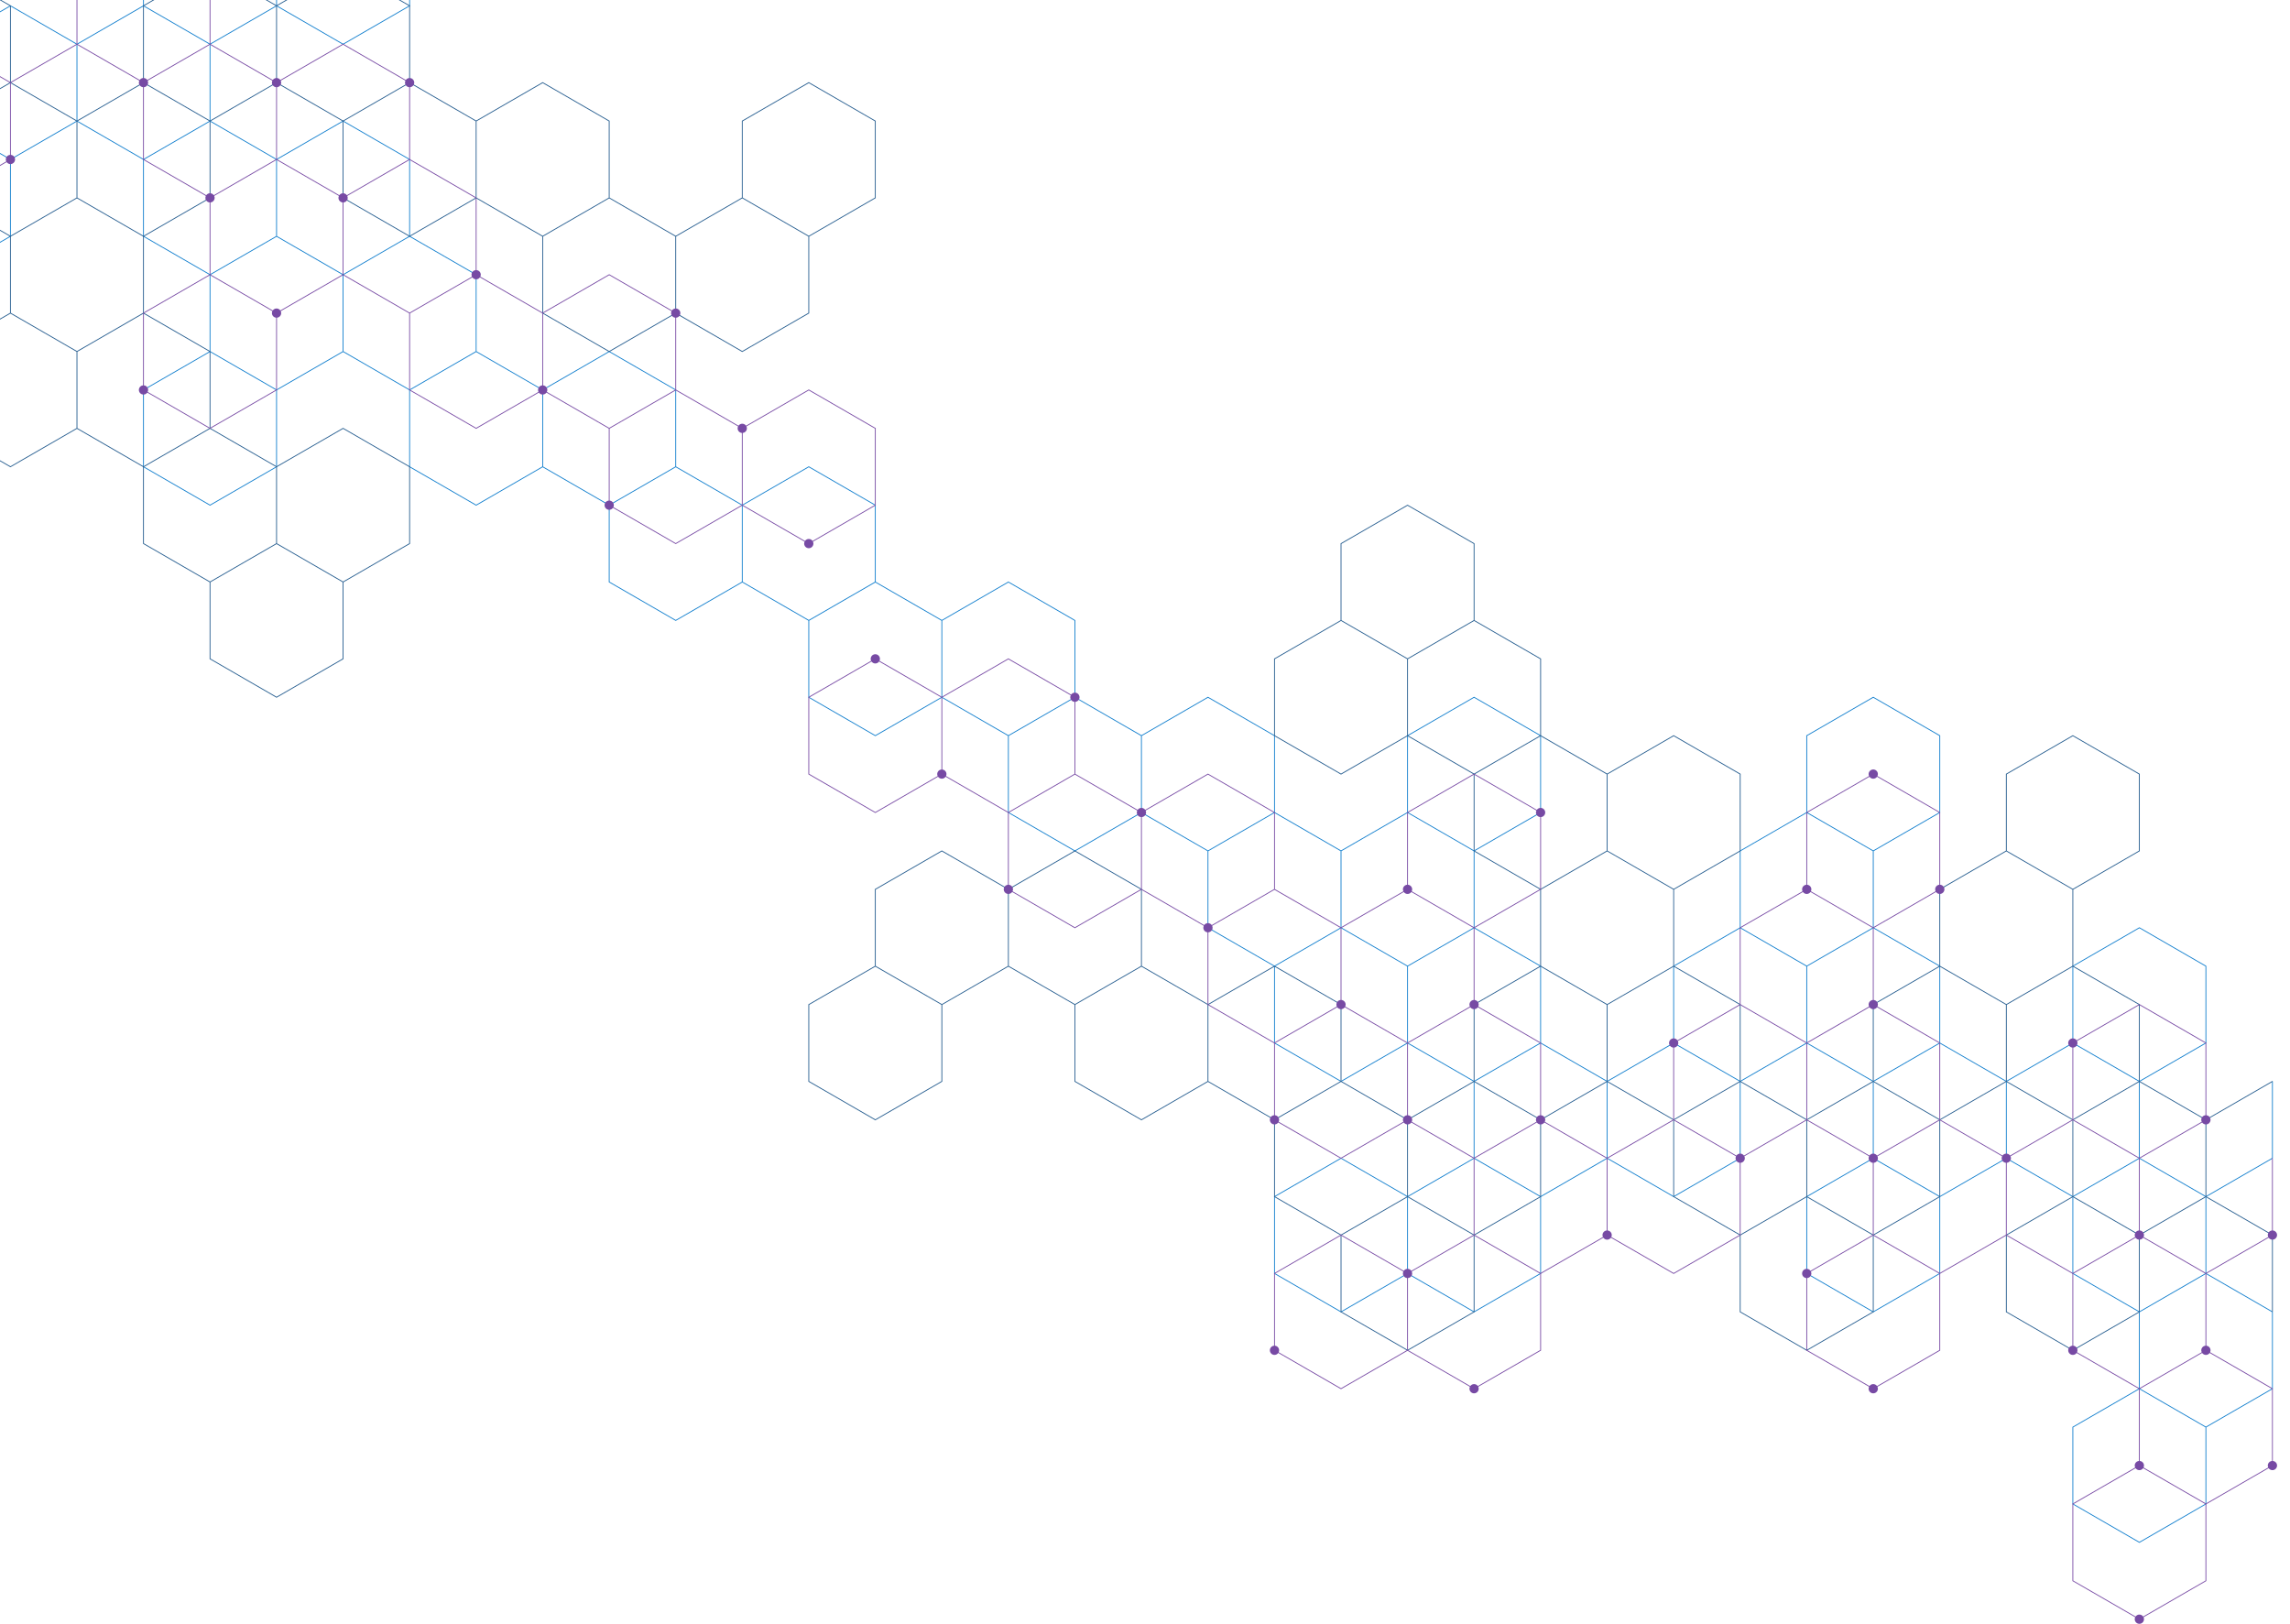 <svg xmlns="http://www.w3.org/2000/svg" fill="none" viewBox="535.385 380.482 2067.692 1466.518" style="max-height: 500px" width="2067.692" height="1466.518">
    <path fill="#0E7DCD" d="M2586.85 1634.21L2527.15 1668.69L2467.44 1634.21V1565.26L2497.29 1548.03L2527.15 1530.79L2534.61 1535.1L2586.85 1565.27V1634.21ZM2526.77 1738.27L2467.08 1772.74L2407.37 1738.27V1669.32L2467.08 1634.85L2519.31 1665.01L2526.77 1669.32V1738.27ZM2407.37 1530.15V1461.21L2467.08 1426.73L2526.77 1461.21V1530.15L2496.92 1547.39L2467.08 1564.63L2407.37 1530.15ZM2347.29 1426.09V1357.15L2407 1322.68L2466.7 1357.15V1426.09L2417.27 1454.64L2407 1460.57L2347.29 1426.09ZM2407.37 1253.09L2467.08 1218.62L2526.77 1253.09V1322.04L2467.08 1356.51L2407.37 1322.04V1253.09ZM2346.57 1426.09L2286.86 1460.57L2227.16 1426.09V1357.15L2286.86 1322.68L2346.57 1357.15V1426.09ZM2286.49 1530.16L2226.78 1564.63L2167.09 1530.16V1461.21L2226.78 1426.74L2286.49 1461.21V1530.16ZM2167.09 1322.04V1253.09L2226.8 1218.62L2286.49 1253.09V1322.04L2256.63 1339.27L2226.8 1356.51L2167.09 1322.04ZM2107.01 1217.98V1149.03L2166.71 1114.56L2207.1 1137.87L2226.42 1149.03V1217.98L2174.65 1247.88L2166.73 1252.45L2107.01 1217.98ZM2166.35 1322.04L2106.65 1356.51L2046.94 1322.04V1253.09L2106.65 1218.62L2166.35 1253.09V1322.04ZM2106.28 1426.09L2046.58 1460.57L1986.87 1426.09V1357.15L2046.58 1322.68L2106.28 1357.15V1426.09ZM2167.09 1044.98L2226.78 1010.5L2286.49 1044.98V1113.92L2226.78 1148.4L2215.77 1142.03L2167.09 1113.92V1044.98ZM1986.13 1426.09L1926.43 1460.57L1866.73 1426.09V1357.15L1896.59 1339.91L1926.43 1322.68L1986.13 1357.15V1426.09ZM1926.07 1530.16L1866.36 1564.63L1806.66 1530.16V1461.21L1866.36 1426.74L1926.07 1461.21V1530.16ZM1806.66 1322.04V1253.09L1866.36 1218.62L1926.07 1253.09V1322.04L1896.21 1339.27L1866.36 1356.51L1806.66 1322.04ZM1746.59 1217.98V1149.03L1806.29 1114.56L1866 1149.03V1217.98L1821.74 1243.54L1806.29 1252.45L1746.59 1217.98ZM1805.93 1322.04L1746.22 1356.51L1686.52 1322.04V1253.09L1746.22 1218.62L1805.93 1253.09V1322.04ZM1626.45 1217.98V1149.03L1656.3 1131.8L1686.15 1114.56L1745.85 1149.03V1217.98L1716 1235.22L1686.15 1252.45L1626.45 1217.98ZM1566.38 1113.92V1044.98L1626.08 1010.5L1685.79 1044.98V1113.92L1626.08 1148.4L1566.38 1113.92ZM1806.66 1044.98L1866.36 1010.5L1926.07 1044.98V1113.92L1866.36 1148.4L1806.66 1113.92V1044.98ZM1805.93 1530.16L1746.22 1564.63L1686.52 1530.16V1461.21L1746.22 1426.74L1805.93 1461.21V1530.16ZM1565.64 1113.92L1505.94 1148.4L1446.24 1113.92V1044.98L1486.25 1021.87L1505.94 1010.5L1565.64 1044.98V1113.92ZM1386.16 1009.87V940.922L1445.87 906.449L1505.57 940.922V1009.87L1469.66 1030.61L1445.87 1044.34L1386.16 1009.87ZM1385.43 1009.87L1325.73 1044.34L1266.03 1009.87V940.922L1325.73 906.449L1385.43 940.922V1009.87ZM1205.95 836.852L1265.66 802.379L1325.36 836.852V905.8L1265.66 940.273L1205.95 905.8V836.852ZM1205.22 905.8L1145.52 940.273L1085.82 905.8V836.852L1121.73 816.114L1145.52 802.379L1205.22 836.852V905.8ZM1025.74 801.743V732.796L1085.45 698.326L1145.15 732.796V801.743L1105.13 824.851L1085.45 836.217L1025.74 801.743ZM1025.01 801.743L965.302 836.217L905.601 801.743V732.796L965.302 698.326L1025.01 732.796V801.743ZM845.531 697.687V628.745L875.382 611.501L905.232 594.266L964.935 628.745V697.687L935.086 714.923L905.232 732.162L845.531 697.687ZM785.458 593.629V524.681L845.165 490.21L904.865 524.681V593.629L845.165 628.102L785.458 593.629ZM844.793 697.687L785.091 732.162L725.391 697.687V628.745L769.641 603.185L785.091 594.266L844.793 628.745V697.687ZM784.725 801.743L725.021 836.217L665.317 801.743V732.796L725.021 698.326L784.725 732.796V801.743ZM665.317 593.629V524.681L695.168 507.448L725.021 490.21L784.725 524.681V593.629L725.021 628.102L665.317 593.629ZM605.247 489.569V420.626L664.951 386.15L724.655 420.626V489.569L694.8 506.807L664.951 524.042L605.247 489.569ZM665.317 316.564L725.021 282.092L784.725 316.564V385.511L725.021 419.982L665.317 385.511V316.564ZM604.514 489.569L544.81 524.042L485.106 489.569V420.626L544.81 386.15L604.514 420.626V489.569ZM544.439 593.629L484.738 628.102L425.031 593.629V524.681L484.738 490.21L544.439 524.681V593.629ZM484.372 697.687L424.668 732.162L384.295 708.849L364.97 697.687V628.745L416.739 598.841L424.665 594.266L484.372 628.745V697.687ZM424.302 801.746L364.601 836.217L304.899 801.746V732.799L364.601 698.326L375.622 704.688L424.302 732.799V801.746ZM304.899 593.629V524.681L334.749 507.448L364.594 490.21L424.3 524.681V593.629L364.594 628.102L304.899 593.629ZM244.824 489.569V420.626L304.528 386.15L364.228 420.626V489.569L304.528 524.042L244.824 489.569ZM304.899 316.564L364.601 282.092L424.3 316.564V385.511L364.601 419.982L304.899 385.511V316.564ZM244.091 489.569L184.387 524.042L124.684 489.569V420.626L174.121 392.077L184.387 386.15L244.091 420.626V489.569ZM184.017 593.629L124.31 628.102L64.613 593.629V524.681L124.31 490.21L184.017 524.681V593.629ZM64.61 385.511V316.567L94.463 299.329L124.31 282.092L184.017 316.567V385.511L124.31 419.989L64.61 385.511ZM56.781 311.619L4.54 281.454V212.51L64.244 178.033L123.943 212.51V281.457L94.095 298.689L64.244 315.928L56.781 311.619ZM64.61 108.454L124.312 73.979L184.017 108.454V177.398L124.312 211.87L72.071 181.707L64.61 177.398V108.454ZM785.458 316.564L845.165 282.092L904.865 316.564V385.511L845.165 419.982L785.458 385.511V316.564ZM2587.21 1564.63L2527.51 1530.15V1461.21L2587.21 1426.73L2587.58 1426.09V1357.15L2586.84 1356.72V1426.09L2527.15 1460.57L2467.44 1426.09V1357.15L2527.51 1322.47V1252.67L2527.33 1252.56L2467.08 1217.77L2406.64 1252.67V1322.04L2346.93 1356.51L2287.22 1322.04V1252.67L2287.04 1252.56L2227.16 1217.98V1149.03L2287.22 1114.35V1044.55L2287.04 1044.44L2226.78 1009.65L2166.35 1044.55V1113.93L2106.28 1148.61V1217.98L2046.2 1252.67V1322.04L1986.51 1356.51L1926.81 1322.04V1252.67L1926.63 1252.56L1866.73 1217.98V1149.03L1926.81 1114.35V1044.55L1926.63 1044.45L1866.36 1009.65L1805.93 1044.55V1113.92L1746.22 1148.4L1686.52 1113.92V1044.55L1686.34 1044.45L1626.08 1009.65L1566.01 1044.34L1506.31 1009.87V940.495L1506.12 940.39L1445.87 905.597L1385.8 940.283L1326.09 905.808V836.429L1325.91 836.322L1265.66 801.528L1205.59 836.217L1145.88 801.743V732.372L1145.7 732.267L1085.45 697.476L1025.37 732.162L965.67 697.687V628.312L965.486 628.211L905.601 593.629V524.258L905.416 524.152L845.165 489.359L785.091 524.042L725.387 489.572V420.618L785.091 386.15L845.165 420.833L905.601 385.936V316.139L845.165 281.241L785.091 315.925L725.021 281.241L664.579 316.139V385.511L604.879 419.989L544.81 385.302L484.372 420.201V489.572L424.665 524.042L364.962 489.572V420.623L425.031 385.936V316.139L364.601 281.241L304.161 316.139V385.511L244.459 419.989L184.753 385.511V316.142L124.681 281.457V212.51L184.753 177.823V108.026L124.312 73.129L63.876 108.026V177.398L3.804 212.083V281.457L4.173 282.095L63.876 316.567V385.511L4.175 419.989L3.805 420.626V489.569L4.543 489.998V420.626L64.244 386.15L123.947 420.628V489.569L63.876 524.258V594.056L64.063 594.158L124.31 628.955L184.753 594.056V524.681L244.459 490.21L304.161 524.681V594.056L304.344 594.158L364.232 628.745V697.687L304.161 732.372V802.17L304.344 802.277L364.601 837.066L425.038 802.17V732.793L485.106 698.114V628.741L545.177 594.056V524.681L604.879 490.21L664.579 524.681V594.056L664.763 594.158L724.655 628.745V697.687L664.579 732.372V802.167L664.763 802.274L725.021 837.066L785.458 802.167V732.796L845.165 698.326L904.865 732.796V802.167L905.048 802.274L965.302 837.066L1025.37 802.379L1085.08 836.856V906.227L1085.27 906.332L1145.52 941.124L1205.59 906.437L1265.29 940.911V1010.29L1265.47 1010.4L1325.73 1045.19L1385.8 1010.5L1445.5 1044.98V1114.35L1445.69 1114.45L1505.94 1149.25L1566.01 1114.56L1625.72 1149.03V1218.41L1625.9 1218.51L1685.79 1253.09V1322.47L1685.97 1322.57L1746.22 1357.36L1806.29 1322.68L1866 1357.15V1426.1L1806.29 1460.57L1746.22 1425.89L1685.79 1460.78V1530.58L1746.22 1565.48L1806.29 1530.8L1866.36 1565.48L1926.81 1530.58V1461.21L1986.51 1426.73L2046.58 1461.42L2107.01 1426.52V1357.15L2166.73 1322.68L2226.42 1357.15V1426.1L2166.35 1460.78V1530.58L2226.78 1565.48L2287.22 1530.58V1461.21L2346.93 1426.73L2406.64 1461.21V1530.58L2466.7 1565.26V1634.21L2406.64 1668.9V1738.69L2467.08 1773.59L2527.51 1738.69V1669.32L2587.58 1634.64V1565.26L2587.21 1564.63Z"/>
    <path fill="#235B8E" d="M1266.03 1287.79L1325.73 1253.32L1355.58 1270.55L1385.43 1287.78V1356.73L1325.73 1391.21L1266.03 1356.73V1287.79ZM1385.8 1287.15L1355.95 1269.91L1326.1 1252.68V1183.73L1385.8 1149.26L1445.51 1183.73V1252.68L1385.8 1287.15ZM1446.24 1183.73L1505.94 1149.26L1565.65 1183.73V1252.68L1535.79 1269.91L1505.94 1287.15L1446.24 1252.68V1183.73ZM1506.31 1287.78L1536.16 1270.55L1566.01 1253.32L1625.71 1287.78V1356.73L1566.01 1391.21L1506.31 1356.73V1287.78ZM1626.45 1287.78L1686.15 1253.32L1745.85 1287.78V1356.73L1724.68 1368.96L1686.15 1391.21L1626.45 1356.73V1287.78ZM1686.53 1391.84L1695.84 1386.47L1746.22 1357.37L1805.93 1391.84V1460.79L1800.58 1463.88L1746.22 1495.26L1686.53 1460.79V1391.84ZM1746.6 1495.9L1806.3 1461.43L1836.15 1478.66L1866 1495.9V1564.85L1806.3 1599.32L1746.6 1564.85V1495.9ZM1866.37 1495.26L1836.52 1478.03L1806.66 1460.79V1391.84L1866.37 1357.37L1896.21 1374.61L1926.07 1391.84V1460.79L1866.37 1495.26ZM1926.43 1391.21L1866.74 1356.73V1287.78L1926.43 1253.32L1978.49 1283.37L1986.13 1287.78V1356.73L1926.43 1391.21ZM1986.51 1287.15L1926.81 1252.68V1183.73L1986.51 1149.26L1991.85 1152.34L2046.22 1183.73V1252.68L1986.51 1287.15ZM1986.87 1287.78L2046.58 1253.32L2106.28 1287.78V1356.73L2076.43 1373.97L2046.58 1391.21L1986.87 1356.73V1287.78ZM2046.94 1391.84L2076.79 1374.61L2106.65 1357.37L2166.35 1391.84V1460.79L2136.5 1478.03L2106.65 1495.26L2046.94 1460.79V1391.84ZM2107.02 1495.9L2136.88 1478.66L2166.73 1461.43L2226.42 1495.9V1564.85L2166.73 1599.32L2107.02 1564.85V1495.9ZM2226.8 1495.26L2179.03 1467.68L2167.09 1460.79V1391.84L2226.8 1357.37L2256.65 1374.61L2286.48 1391.84V1460.79L2226.8 1495.26ZM2286.86 1391.21L2257.01 1373.97L2227.16 1356.73V1287.78L2286.86 1253.32L2346.57 1287.78V1356.73L2286.86 1391.21ZM2346.93 1287.15L2334.64 1280.05L2287.22 1252.67V1183.73L2346.93 1149.26L2376.78 1166.49L2406.64 1183.73V1252.68L2346.93 1287.15ZM2347.31 1287.78L2377.16 1270.55L2407 1253.32L2466.7 1287.78V1356.73L2454.76 1363.63L2407 1391.21L2347.31 1356.73V1287.78ZM2407 1461.43L2454.76 1489.01L2466.7 1495.9V1564.85L2407 1599.32L2347.31 1564.85V1495.9L2407 1461.43ZM2467.08 1495.26L2407.37 1460.79V1391.84L2467.08 1357.37L2526.77 1391.84V1460.79L2467.08 1495.26ZM2407 1183.09L2377.16 1165.86L2347.31 1148.62V1079.67L2407 1045.2L2466.7 1079.67V1148.62L2407 1183.09ZM2046.58 1183.09L1986.87 1148.62V1079.67L2046.58 1045.2L2106.28 1079.67V1148.62L2046.58 1183.09ZM1986.13 1148.62L1978.67 1152.93L1926.43 1183.09L1866.74 1148.62V1079.67L1926.43 1045.2L1986.13 1079.67V1148.62ZM1926.07 1044.56L1914.35 1051.32L1866.37 1079.03L1806.66 1044.56V975.619L1836.52 958.38L1866.37 941.141L1926.07 975.617V1044.56ZM1866 940.503L1836.15 957.74L1806.29 974.973L1746.59 940.503V871.559L1806.29 837.084L1866 871.559V940.503ZM1746.22 941.141L1798.46 971.309L1805.93 975.619V1044.56L1746.22 1079.03L1686.52 1044.56V975.619L1746.22 941.141ZM1265.29 1287.36V1357.16L1325.73 1392.06L1386.17 1357.16V1287.78L1445.87 1253.32L1505.58 1287.78V1357.16L1566.01 1392.06L1626.08 1357.37L1685.79 1391.84V1461.21L1745.86 1495.9V1565.27L1806.3 1600.17L1866.74 1565.27V1495.9L1926.81 1461.21V1391.84L1986.51 1357.37L2046.22 1391.84V1461.21L2106.28 1495.9V1565.27L2166.73 1600.17L2227.16 1565.27V1495.9L2287.22 1461.21V1391.84L2346.93 1357.37L2406.64 1391.84V1460.79L2346.57 1495.48V1565.27L2407 1600.17L2467.44 1565.27V1495.9L2527.15 1461.43L2586.85 1495.9V1565.27L2587.58 1564.85V1495.9L2587.21 1495.26L2527.51 1460.79V1391.84L2587.21 1357.37L2587.58 1356.73H2586.85L2527.15 1391.21L2467.44 1356.73V1287.36L2407.37 1252.68V1183.73L2467.44 1149.04V1079.24L2407 1044.35L2346.57 1079.24V1148.62L2286.48 1183.3V1252.68L2226.42 1287.36V1356.73L2166.73 1391.21L2107.02 1356.73V1287.36L2046.94 1252.68V1183.73L2107.02 1149.04V1079.24L2046.58 1044.35L1986.51 1079.03L1926.81 1044.56V975.188L1866.73 940.503V871.13L1806.29 836.233L1745.86 871.13V940.503L1685.79 975.188V1044.99L1746.22 1079.89L1806.29 1045.2L1866 1079.68V1149.04L1926.07 1183.73V1252.67L1866 1287.36V1356.73L1806.3 1391.21L1746.59 1356.73V1287.36L1686.15 1252.46L1626.08 1287.15L1566.38 1252.68V1183.3L1505.94 1148.4L1445.87 1183.09L1385.8 1148.4L1325.36 1183.3V1252.68L1265.29 1287.36Z"/>
    <path fill="#235B8E" d="M1325.36 558.936L1265.66 593.403L1235.81 576.17L1205.95 558.936V489.989L1265.66 455.514L1325.36 489.988V558.936ZM1205.59 559.574L1235.44 576.812L1265.29 594.043V662.988L1205.59 697.463L1145.88 662.988V594.043L1205.59 559.574ZM1145.14 662.988L1085.44 697.463L1025.74 662.988V594.043L1055.59 576.812L1085.44 559.574L1145.14 594.043V662.988ZM1085.08 558.936L1055.23 576.17L1025.37 593.403L965.672 558.936V489.989L1025.37 455.514L1085.08 489.989V558.936ZM964.934 558.936L905.23 593.403L845.529 558.936V489.989L866.704 477.756L905.23 455.514L964.934 489.989V558.936ZM904.86 454.877L895.546 460.255L845.161 489.348L785.458 454.877V385.93L790.802 382.844L845.161 351.46L904.86 385.93V454.877ZM844.788 350.819L785.089 385.29L755.238 368.057L725.386 350.819V281.872L785.089 247.399L844.788 281.872V350.819ZM725.019 351.46L754.869 368.696L784.721 385.93V454.877L725.019 489.348L695.17 472.112L665.317 454.877V385.93L725.019 351.46ZM664.949 455.514L724.65 489.989V558.936L664.949 593.403L612.883 563.347L605.247 558.936V489.989L664.949 455.514ZM604.877 559.574L664.578 594.043V662.991L604.877 697.463L599.533 694.377L545.175 662.988V594.043L604.877 559.574ZM604.511 558.936L544.807 593.403L485.103 558.936V489.989L514.956 472.749L544.807 455.514L604.511 489.989V558.936ZM544.437 454.877L514.588 472.112L484.737 489.348L425.033 454.877V385.93L454.886 368.696L484.737 351.46L544.437 385.93V454.877ZM484.369 350.819L454.518 368.057L424.665 385.29L364.965 350.819V281.872L424.665 247.399L484.369 281.872V350.819ZM364.594 351.46L412.357 379.036L424.297 385.93V454.877L364.594 489.348L334.742 472.112L304.894 454.877V385.93L364.594 351.46ZM304.523 455.514L334.377 472.749L364.228 489.989V558.936L304.525 593.403L244.823 558.936V489.989L304.523 455.514ZM244.454 559.574L256.745 566.672L304.157 594.046V662.991L244.454 697.463L214.603 680.226L184.752 662.991V594.043L244.454 559.574ZM244.085 558.936L214.233 576.17L184.384 593.403L124.681 558.936V489.989L136.62 483.093L184.384 455.514L244.085 489.989V558.936ZM184.384 385.29L136.62 357.713L124.681 350.819V281.872L184.384 247.399L244.085 281.872V350.819L184.384 385.29ZM124.312 351.46L184.014 385.93V454.877L124.312 489.348L64.61 454.877V385.93L124.312 351.46ZM184.384 663.63L214.233 680.864L244.085 698.102V767.048L184.384 801.523L124.681 767.048V698.102L184.384 663.63ZM544.807 663.63L604.511 698.102V767.048L544.81 801.523L485.103 767.048V698.102L544.807 663.63ZM605.247 698.102L612.708 693.792L664.949 663.63L724.65 698.102V767.048L664.949 801.523L605.247 767.048V698.102ZM665.317 802.164L677.027 795.402L725.019 767.687L784.725 802.16V871.104L754.872 888.341L725.019 905.578L665.317 871.104V802.164ZM725.387 906.217L755.238 888.98L785.091 871.745L844.792 906.217V975.162L785.091 1009.64L725.387 975.162V906.217ZM845.163 905.578L792.922 875.412L785.459 871.104V802.16L845.163 767.687L904.864 802.16V871.104L845.163 905.578ZM1326.09 559.362V489.559L1265.66 454.66L1205.22 489.559V558.936L1145.51 593.403L1085.81 558.936V489.559L1025.37 454.66L965.302 489.348L905.596 454.873V385.505L845.525 350.816V281.446L785.089 246.549L724.65 281.446V350.819L664.581 385.505V454.877L604.877 489.348L545.175 454.877V385.505L485.103 350.819V281.446L424.665 246.549L364.228 281.446V350.816L304.156 385.505V454.877L244.454 489.348L184.748 454.873V385.93L244.821 351.243V281.446L184.384 246.549L123.945 281.446V350.819L64.242 385.29L4.538 350.819V281.446L3.804 281.872V350.819L4.168 351.46L63.876 385.93V454.877L4.168 489.348L3.804 489.989H4.538L64.242 455.514L123.945 489.989V559.362L184.014 594.043V662.991L123.945 697.677V767.475L184.384 802.376L244.823 767.475V698.102L304.894 663.417V594.043L364.965 559.362V489.989L424.665 455.514L484.369 489.989V559.362L544.437 594.043V662.991L484.369 697.677V767.475L544.81 802.376L604.877 767.69L664.581 802.164V871.531L724.653 906.217V975.591L785.091 1010.49L845.528 975.591V906.217L905.6 871.531V801.733L845.163 766.834L785.091 801.523L725.386 767.044V697.677L665.315 662.988V594.046L725.386 559.362V489.989L785.089 455.514L844.792 489.989V559.362L905.23 594.256L965.302 559.574L1025.01 594.043V663.417L1085.44 698.316L1145.51 663.627L1205.59 698.316L1266.02 663.417V594.043L1326.09 559.362Z"/>
    <path fill="#774AA4" d="M1266.03 1010.3L1322.31 977.795C1323.07 978.867 1324.31 979.574 1325.73 979.574C1327.14 979.574 1328.38 978.867 1329.13 977.795L1385.43 1010.3V1075.32C1383.3 1075.51 1381.62 1077.28 1381.62 1079.46C1381.62 1080.09 1381.77 1080.67 1382.02 1081.21L1325.73 1113.72L1266.03 1079.24V1010.3ZM1386.16 1010.3L1445.87 975.824L1502.16 1008.33C1501.91 1008.87 1501.76 1009.45 1501.76 1010.09C1501.76 1012.26 1503.44 1014.03 1505.57 1014.22V1079.24L1495.63 1084.98L1445.87 1113.72L1389.57 1081.21C1389.82 1080.67 1389.97 1080.09 1389.97 1079.46C1389.97 1077.28 1388.29 1075.51 1386.16 1075.32V1010.3ZM1446.24 1114.35L1467.53 1102.06L1505.94 1079.88L1562.23 1112.39C1561.99 1112.92 1561.84 1113.51 1561.84 1114.14C1561.84 1116.32 1563.51 1118.09 1565.64 1118.28V1183.3L1505.94 1217.77L1449.64 1185.27C1449.89 1184.73 1450.04 1184.14 1450.04 1183.52C1450.04 1181.33 1448.37 1179.56 1446.24 1179.38V1114.35ZM1566.38 1118.28C1568.51 1118.09 1570.18 1116.32 1570.18 1114.14C1570.18 1113.51 1570.03 1112.92 1569.79 1112.39L1626.08 1079.88L1685.79 1114.35V1183.3L1655.93 1200.54L1629.49 1215.8C1628.74 1214.73 1627.49 1214.02 1626.08 1214.02C1624.67 1214.02 1623.43 1214.73 1622.67 1215.8L1566.38 1183.3V1118.28ZM1626.45 1222.33C1628.58 1222.15 1630.25 1220.38 1630.25 1218.2C1630.25 1217.57 1630.11 1216.97 1629.86 1216.44L1656.3 1201.17L1686.15 1183.94L1745.85 1218.41V1283.43C1743.72 1283.62 1742.05 1285.39 1742.05 1287.57C1742.05 1288.2 1742.2 1288.79 1742.45 1289.32L1716 1304.59L1686.15 1321.83L1626.45 1287.35V1222.33ZM1686.52 1322.47L1716.37 1305.23L1742.81 1289.97C1743.57 1291.04 1744.81 1291.75 1746.22 1291.75C1747.63 1291.75 1748.88 1291.04 1749.63 1289.97L1776.07 1305.23L1805.92 1322.47V1387.49C1803.8 1387.68 1802.12 1389.45 1802.12 1391.63C1802.12 1392.26 1802.27 1392.85 1802.52 1393.38L1746.22 1425.89L1689.93 1393.38C1690.18 1392.85 1690.33 1392.26 1690.33 1391.63C1690.33 1389.45 1688.65 1387.68 1686.52 1387.49V1322.47ZM1806.29 1321.83L1776.44 1304.59L1750 1289.32C1750.25 1288.79 1750.39 1288.2 1750.39 1287.57C1750.39 1285.39 1748.72 1283.62 1746.59 1283.43V1218.41L1802.88 1185.91C1803.64 1186.98 1804.88 1187.69 1806.29 1187.69C1807.71 1187.69 1808.95 1186.98 1809.7 1185.91L1836.14 1201.17L1865.99 1218.41V1283.43C1863.86 1283.62 1862.19 1285.39 1862.19 1287.57C1862.19 1288.2 1862.34 1288.79 1862.59 1289.33L1806.29 1321.83ZM1806.66 1322.47L1818.27 1315.77L1862.95 1289.97C1863.71 1291.04 1864.95 1291.75 1866.36 1291.75C1867.78 1291.75 1869.02 1291.04 1869.78 1289.97L1926.07 1322.47V1387.49C1923.93 1387.68 1922.25 1389.45 1922.25 1391.63C1922.25 1392.26 1922.4 1392.85 1922.67 1393.38L1896.21 1408.65L1866.36 1425.89L1810.07 1393.38C1810.32 1392.85 1810.46 1392.26 1810.46 1391.63C1810.46 1389.45 1808.79 1387.68 1806.66 1387.49V1322.47ZM1866.36 1496.11L1922.75 1528.67L1926.07 1530.58V1599.53L1869.78 1632.04C1869.02 1630.96 1867.78 1630.26 1866.36 1630.26C1864.95 1630.26 1863.71 1630.96 1862.96 1632.04L1806.66 1599.53V1534.51C1808.79 1534.32 1810.46 1532.55 1810.46 1530.37C1810.46 1529.74 1810.32 1529.15 1810.06 1528.62L1866.36 1496.11ZM1926.43 1529.94L1866.73 1495.47V1426.53L1896.59 1409.29L1923.03 1394.02C1923.78 1395.1 1925.01 1395.8 1926.43 1395.8C1927.84 1395.8 1929.09 1395.1 1929.85 1394.02L1986.13 1426.53V1491.55C1984.01 1491.73 1982.32 1493.51 1982.32 1495.69C1982.32 1496.31 1982.49 1496.91 1982.73 1497.44L1926.43 1529.94ZM1866.36 1217.77L1836.51 1200.54L1810.07 1185.27C1810.32 1184.73 1810.46 1184.14 1810.46 1183.52C1810.46 1181.33 1808.79 1179.56 1806.66 1179.38V1114.35L1866.36 1079.88L1922.67 1112.38C1922.42 1112.92 1922.25 1113.51 1922.25 1114.14C1922.25 1116.32 1923.93 1118.09 1926.07 1118.28V1183.3L1866.36 1217.77ZM1805.92 1599.53L1746.22 1634L1689.93 1601.5C1690.18 1600.97 1690.33 1600.38 1690.33 1599.74C1690.33 1597.56 1688.65 1595.79 1686.52 1595.6V1530.58L1746.22 1496.11L1802.52 1528.62C1802.27 1529.15 1802.12 1529.74 1802.12 1530.37C1802.12 1532.55 1803.8 1534.32 1805.92 1534.51V1599.53ZM1986.87 1426.53L2046.58 1392.05L2076.43 1409.29L2102.87 1424.56C2102.62 1425.09 2102.47 1425.68 2102.47 1426.32C2102.47 1428.49 2104.15 1430.26 2106.28 1430.45V1495.47L2046.58 1529.94L1990.27 1497.44C1990.54 1496.91 1990.68 1496.31 1990.68 1495.69C1990.68 1493.51 1989.01 1491.73 1986.87 1491.55V1426.53ZM2106.65 1422.14C2105.23 1422.14 2103.98 1422.85 2103.23 1423.92L2076.79 1408.65L2046.94 1391.42V1326.39C2049.08 1326.21 2050.75 1324.44 2050.75 1322.26C2050.75 1321.63 2050.6 1321.04 2050.36 1320.5L2106.65 1287.99L2136.5 1305.23L2166.35 1322.47V1391.42L2110.06 1423.92C2109.31 1422.85 2108.06 1422.14 2106.65 1422.14ZM2166.71 1321.83L2136.86 1304.59L2107.01 1287.35V1218.41L2163.31 1185.91C2164.07 1186.98 2165.3 1187.69 2166.71 1187.69C2168.13 1187.69 2169.37 1186.98 2170.13 1185.91L2226.42 1218.41V1283.43C2224.28 1283.62 2222.62 1285.39 2222.62 1287.57C2222.62 1288.2 2222.75 1288.79 2223 1289.32L2166.71 1321.83ZM2167.09 1322.47L2172.07 1319.6L2223.38 1289.97C2224.13 1291.04 2225.38 1291.75 2226.8 1291.75C2228.21 1291.75 2229.44 1291.04 2230.2 1289.97L2286.48 1322.47V1391.42L2256.63 1408.65L2230.2 1423.92C2229.44 1422.85 2228.19 1422.14 2226.8 1422.14C2225.38 1422.14 2224.13 1422.85 2223.38 1423.92L2167.09 1391.42V1322.47ZM2226.78 1496.11L2284.41 1529.38L2286.48 1530.58V1599.53L2230.2 1632.04C2229.44 1630.96 2228.19 1630.26 2226.78 1630.26C2225.37 1630.26 2224.13 1630.96 2223.38 1632.04L2167.09 1599.53V1534.51C2169.21 1534.32 2170.89 1532.55 2170.89 1530.37C2170.89 1529.74 2170.74 1529.15 2170.49 1528.62L2226.78 1496.11ZM2286.86 1529.94L2227.16 1495.47V1430.45C2229.28 1430.26 2230.97 1428.5 2230.97 1426.32C2230.97 1425.68 2230.82 1425.09 2230.56 1424.56L2257.01 1409.29L2286.86 1392.05L2343.15 1424.56C2342.9 1425.09 2342.76 1425.68 2342.76 1426.32C2342.76 1428.49 2344.43 1430.26 2346.55 1430.45V1495.47L2286.86 1529.94ZM2226.78 1217.77L2216.53 1211.85L2170.49 1185.27C2170.74 1184.73 2170.89 1184.14 2170.89 1183.52C2170.89 1181.33 2169.21 1179.56 2167.09 1179.38V1114.35L2223.38 1081.85C2224.13 1082.92 2225.37 1083.63 2226.78 1083.63C2228.19 1083.63 2229.44 1082.92 2230.2 1081.85L2286.48 1114.35V1179.37C2284.35 1179.56 2282.69 1181.33 2282.69 1183.51C2282.69 1184.14 2282.82 1184.73 2283.08 1185.27L2226.78 1217.77ZM2347.29 1430.45C2349.43 1430.26 2351.1 1428.49 2351.1 1426.32C2351.1 1425.68 2350.95 1425.09 2350.71 1424.56L2407 1392.05L2466.7 1426.53V1491.55C2464.57 1491.73 2462.89 1493.51 2462.89 1495.69C2462.89 1496.31 2463.04 1496.91 2463.3 1497.44L2407 1529.94L2347.29 1495.47V1430.45ZM2407.37 1530.58L2414.67 1526.37L2463.66 1498.08C2464.42 1499.15 2465.67 1499.86 2467.08 1499.86C2468.49 1499.86 2469.72 1499.15 2470.48 1498.08L2526.77 1530.58V1595.6C2524.65 1595.79 2522.97 1597.57 2522.97 1599.74C2522.97 1600.37 2523.12 1600.96 2523.37 1601.49L2496.92 1616.77L2467.08 1634L2410.77 1601.5C2411.02 1600.96 2411.17 1600.37 2411.17 1599.74C2411.17 1597.57 2409.49 1595.79 2407.37 1595.6V1530.58ZM2467.08 1707.97C2468.48 1707.97 2469.72 1707.27 2470.48 1706.2L2526.77 1738.7V1807.65L2470.48 1840.15C2469.72 1839.07 2468.48 1838.37 2467.06 1838.37C2465.67 1838.37 2464.42 1839.07 2463.66 1840.15L2407.37 1807.65V1738.7L2463.66 1706.2C2464.42 1707.27 2465.67 1707.97 2467.08 1707.97ZM2527.15 1738.06L2470.84 1705.55C2471.1 1705.02 2471.24 1704.43 2471.24 1703.8C2471.24 1701.62 2469.58 1699.85 2467.44 1699.66V1634.64L2497.29 1617.4L2523.73 1602.14C2524.48 1603.21 2525.73 1603.92 2527.15 1603.92C2528.56 1603.92 2529.79 1603.21 2530.55 1602.14L2534.61 1604.48L2586.85 1634.64V1699.66C2584.72 1699.85 2583.04 1701.62 2583.04 1703.8C2583.04 1704.43 2583.19 1705.02 2583.43 1705.55L2527.15 1738.06ZM2467.08 1425.89L2415.03 1395.84L2407.37 1391.42V1326.39C2409.49 1326.21 2411.17 1324.44 2411.17 1322.26C2411.17 1321.63 2411.02 1321.04 2410.77 1320.5L2467.08 1287.99L2526.77 1322.47V1387.49C2524.65 1387.68 2522.97 1389.45 2522.97 1391.63C2522.97 1392.26 2523.12 1392.85 2523.37 1393.38L2467.08 1425.89ZM1265.29 1009.87V1079.67L1325.73 1114.57L1382.39 1081.85C1383.14 1082.92 1384.38 1083.63 1385.8 1083.63C1387.21 1083.63 1388.45 1082.92 1389.21 1081.85L1445.5 1114.35V1179.38C1443.37 1179.57 1441.69 1181.33 1441.69 1183.52C1441.69 1185.82 1443.56 1187.69 1445.87 1187.69C1447.28 1187.69 1448.52 1186.98 1449.28 1185.91L1505.94 1218.62L1566.01 1183.94L1622.31 1216.44C1622.06 1216.97 1621.91 1217.57 1621.91 1218.2C1621.91 1220.38 1623.58 1222.15 1625.71 1222.33V1287.78L1685.79 1322.47V1387.49C1683.65 1387.68 1681.98 1389.45 1681.98 1391.63C1681.98 1393.93 1683.85 1395.8 1686.15 1395.8C1687.56 1395.8 1688.81 1395.1 1689.56 1394.02L1746.22 1426.74L1802.88 1394.02C1803.64 1395.1 1804.88 1395.8 1806.29 1395.8C1807.71 1395.8 1808.95 1395.1 1809.7 1394.02L1865.99 1426.53V1495.48L1809.7 1527.98C1808.95 1526.9 1807.71 1526.19 1806.29 1526.19C1804.88 1526.19 1803.64 1526.9 1802.88 1527.98L1746.22 1495.26L1685.79 1530.16V1595.6C1683.65 1595.79 1681.98 1597.57 1681.98 1599.74C1681.98 1602.05 1683.85 1603.92 1686.15 1603.92C1687.56 1603.92 1688.81 1603.21 1689.56 1602.14L1746.22 1634.86L1806.29 1600.17L1862.59 1632.68C1862.34 1633.21 1862.19 1633.8 1862.19 1634.43C1862.19 1636.74 1864.06 1638.6 1866.36 1638.6C1868.67 1638.6 1870.54 1636.74 1870.54 1634.43C1870.54 1633.8 1870.39 1633.21 1870.14 1632.68L1926.81 1599.96V1530.58L1983.09 1498.08C1983.85 1499.15 1985.1 1499.86 1986.51 1499.86C1987.92 1499.86 1989.16 1499.15 1989.91 1498.08L2046.58 1530.8L2107.01 1495.9V1430.45C2109.14 1430.26 2110.82 1428.49 2110.82 1426.32C2110.82 1425.68 2110.67 1425.09 2110.42 1424.56L2166.71 1392.05L2223.02 1424.56C2222.77 1425.09 2222.62 1425.68 2222.62 1426.32C2222.62 1428.49 2224.28 1430.26 2226.42 1430.45V1495.47L2170.13 1527.98C2169.37 1526.9 2168.13 1526.19 2166.71 1526.19C2164.41 1526.19 2162.54 1528.07 2162.54 1530.37C2162.54 1532.55 2164.21 1534.32 2166.35 1534.51V1599.96L2223 1632.68C2222.75 1633.21 2222.61 1633.8 2222.61 1634.43C2222.61 1636.74 2224.48 1638.6 2226.78 1638.6C2229.1 1638.6 2230.97 1636.74 2230.97 1634.43C2230.97 1633.8 2230.8 1633.21 2230.56 1632.68L2287.22 1599.96V1530.58L2346.93 1496.11L2406.63 1530.58V1595.6C2404.5 1595.79 2402.82 1597.57 2402.82 1599.74C2402.82 1602.05 2404.7 1603.92 2407 1603.92C2408.41 1603.92 2409.66 1603.21 2410.41 1602.14L2466.7 1634.64V1699.66C2464.57 1699.85 2462.89 1701.62 2462.89 1703.8C2462.89 1704.43 2463.04 1705.02 2463.3 1705.55L2406.63 1738.27V1808.07L2406.82 1808.18L2463.3 1840.79C2463.04 1841.32 2462.89 1841.91 2462.89 1842.54C2462.89 1844.85 2464.76 1846.72 2467.06 1846.72C2469.38 1846.72 2471.24 1844.85 2471.24 1842.54C2471.24 1841.91 2471.09 1841.32 2470.84 1840.79L2527.51 1808.07V1738.7L2583.8 1706.2C2584.55 1707.27 2585.8 1707.97 2587.21 1707.97C2589.51 1707.97 2591.39 1706.11 2591.39 1703.8C2591.39 1701.62 2589.71 1699.85 2587.57 1699.66V1634.64L2587.21 1634L2530.93 1601.49C2531.17 1600.96 2531.32 1600.37 2531.32 1599.74C2531.32 1597.57 2529.64 1595.79 2527.51 1595.6V1530.58L2583.8 1498.08C2584.55 1499.15 2585.8 1499.86 2587.21 1499.86C2588.63 1499.86 2589.88 1499.15 2590.61 1498.08L2590.99 1497.44C2591.24 1496.91 2591.39 1496.31 2591.39 1495.69C2591.39 1493.51 2589.71 1491.73 2587.57 1491.55V1426.53L2586.84 1426.1V1491.55C2584.72 1491.73 2583.04 1493.51 2583.04 1495.69C2583.04 1496.31 2583.19 1496.91 2583.43 1497.44L2527.15 1529.94L2470.84 1497.44C2471.1 1496.91 2471.24 1496.31 2471.24 1495.69C2471.24 1493.5 2469.56 1491.73 2467.44 1491.55V1426.53L2523.73 1394.02C2524.48 1395.1 2525.73 1395.8 2527.13 1395.8C2529.45 1395.8 2531.32 1393.93 2531.32 1391.63C2531.32 1389.45 2529.63 1387.68 2527.51 1387.49V1322.04L2467.08 1287.14L2410.41 1319.86C2409.66 1318.79 2408.41 1318.08 2407 1318.08C2404.7 1318.08 2402.82 1319.95 2402.82 1322.26C2402.82 1324.44 2404.5 1326.21 2406.63 1326.39V1391.42L2350.35 1423.92C2349.59 1422.85 2348.34 1422.14 2346.93 1422.14C2345.52 1422.14 2344.27 1422.85 2343.51 1423.92L2287.22 1391.42V1322.04L2230.57 1289.33C2230.82 1288.79 2230.97 1288.2 2230.97 1287.57C2230.97 1285.39 2229.28 1283.62 2227.16 1283.43V1218.41L2283.44 1185.91C2284.2 1186.98 2285.45 1187.69 2286.86 1187.69C2289.16 1187.69 2291.04 1185.82 2291.04 1183.51C2291.04 1181.33 2289.34 1179.56 2287.22 1179.37V1113.93L2230.56 1081.21C2230.8 1080.67 2230.97 1080.08 2230.97 1079.46C2230.97 1077.15 2229.1 1075.28 2226.78 1075.28C2224.48 1075.28 2222.61 1077.15 2222.61 1079.46C2222.61 1080.08 2222.75 1080.67 2223 1081.21L2166.35 1113.93V1179.38C2164.21 1179.57 2162.54 1181.33 2162.54 1183.52C2162.54 1184.14 2162.69 1184.73 2162.93 1185.27L2106.28 1217.98V1287.35L2049.98 1319.86C2049.22 1318.79 2047.99 1318.08 2046.58 1318.08C2044.28 1318.08 2042.41 1319.95 2042.41 1322.26C2042.41 1324.44 2044.08 1326.21 2046.2 1326.39V1391.42L1986.51 1425.89L1930.21 1393.38C1930.45 1392.85 1930.6 1392.26 1930.6 1391.63C1930.6 1389.45 1928.93 1387.68 1926.81 1387.49V1322.04L1870.14 1289.32C1870.39 1288.79 1870.54 1288.2 1870.54 1287.57C1870.54 1285.39 1868.86 1283.62 1866.73 1283.43V1218.41L1926.81 1183.72V1118.28C1928.93 1118.09 1930.6 1116.32 1930.6 1114.14C1930.6 1111.84 1928.74 1109.97 1926.43 1109.97C1925.01 1109.97 1923.78 1110.67 1923.03 1111.75L1866.36 1079.03L1805.92 1113.93V1179.38C1803.8 1179.57 1802.12 1181.33 1802.12 1183.52C1802.12 1184.14 1802.27 1184.73 1802.52 1185.27L1746.22 1217.77L1686.52 1183.3V1113.93L1626.08 1079.03L1569.42 1111.75C1568.66 1110.67 1567.42 1109.97 1566.01 1109.97C1564.6 1109.97 1563.35 1110.67 1562.6 1111.75L1506.3 1079.24V1014.22C1508.43 1014.03 1510.11 1012.26 1510.11 1010.09C1510.11 1007.78 1508.24 1005.91 1505.94 1005.91C1504.53 1005.91 1503.28 1006.62 1502.53 1007.69L1445.87 974.973L1385.8 1009.66L1329.5 977.15C1329.75 976.621 1329.9 976.03 1329.9 975.4C1329.9 973.093 1328.03 971.225 1325.73 971.225C1323.42 971.225 1321.55 973.093 1321.55 975.4C1321.55 976.03 1321.7 976.621 1321.95 977.15L1265.29 1009.87Z"/>
    <path fill="#774AA4" d="M1325.36 836.422L1269.07 868.925C1268.31 867.852 1267.07 867.145 1265.66 867.145C1264.25 867.145 1263 867.852 1262.25 868.925L1205.96 836.422V771.405C1208.08 771.213 1209.76 769.443 1209.76 767.264C1209.76 766.632 1209.61 766.045 1209.36 765.508L1265.66 733.004L1325.36 767.475V836.422ZM1205.22 836.422L1145.52 870.895L1089.22 838.389C1089.47 837.856 1089.62 837.265 1089.62 836.635C1089.62 834.453 1087.95 832.69 1085.82 832.499V767.475L1095.76 761.735L1145.52 733.004L1201.81 765.508C1201.56 766.045 1201.41 766.632 1201.41 767.264C1201.41 769.443 1203.09 771.213 1205.22 771.405V836.422ZM1145.15 732.365L1123.86 744.661L1085.45 766.84L1029.15 734.334C1029.4 733.796 1029.55 733.205 1029.55 732.577C1029.55 730.4 1027.87 728.632 1025.74 728.443V663.42L1085.45 628.951L1141.74 661.451C1141.49 661.989 1141.34 662.577 1141.34 663.203C1141.34 665.387 1143.02 667.158 1145.15 667.345V732.365ZM1025.01 728.443C1022.87 728.632 1021.2 730.4 1021.2 732.577C1021.2 733.205 1021.35 733.796 1021.6 734.334L965.303 766.84L905.601 732.365V663.42L935.454 646.185L961.896 630.92C962.648 631.993 963.892 632.698 965.303 632.698C966.713 632.698 967.957 631.989 968.714 630.92L1025.01 663.42V728.443ZM964.935 624.386C962.804 624.572 961.13 626.345 961.13 628.524C961.13 629.15 961.28 629.745 961.531 630.277L935.086 645.55L905.233 662.781L845.532 628.312V563.287C847.66 563.098 849.338 561.332 849.338 559.15C849.338 558.52 849.188 557.932 848.94 557.4L875.382 542.127L905.233 524.89L964.935 559.365V624.386ZM904.865 524.251L875.012 541.491L848.575 556.754C847.82 555.681 846.576 554.974 845.163 554.974C843.75 554.974 842.506 555.681 841.752 556.754L815.312 541.491L785.461 524.251V459.229C787.588 459.039 789.264 457.269 789.264 455.092C789.264 454.459 789.116 453.871 788.868 453.338L845.163 420.833L901.458 453.335C901.208 453.871 901.058 454.459 901.058 455.092C901.058 457.27 902.737 459.039 904.865 459.229V524.251ZM785.093 524.89L814.942 542.127L841.387 557.4C841.138 557.932 840.991 558.52 840.991 559.15C840.991 561.332 842.664 563.102 844.796 563.287V628.312L788.502 660.814C787.748 659.739 786.504 659.031 785.093 659.031C783.68 659.031 782.436 659.739 781.68 660.81L755.243 645.55L725.39 628.312V563.287C727.521 563.098 729.195 561.332 729.195 559.15C729.195 558.52 729.049 557.932 728.798 557.393L785.093 524.89ZM784.725 524.251L773.112 530.955L728.435 556.754C727.677 555.681 726.434 554.974 725.021 554.974C723.609 554.974 722.366 555.681 721.61 556.754L665.317 524.251V459.229C667.448 459.039 669.125 457.269 669.125 455.092C669.125 454.459 668.977 453.871 668.728 453.335L695.17 438.067L725.021 420.833L781.315 453.338C781.067 453.871 780.919 454.459 780.919 455.092C780.919 457.269 782.594 459.039 784.725 459.229V524.251ZM725.021 350.607L668.631 318.047L665.317 316.135V247.189L721.61 214.683C722.366 215.757 723.609 216.464 725.021 216.464C726.432 216.464 727.676 215.757 728.43 214.683L784.725 247.189V312.213C782.594 312.398 780.919 314.167 780.919 316.346C780.919 316.975 781.067 317.567 781.319 318.102L725.021 350.607ZM664.949 316.774L724.654 351.251V420.193L694.802 437.429L668.36 452.696C667.604 451.623 666.363 450.916 664.949 450.916C663.536 450.916 662.294 451.623 661.54 452.696L605.25 420.193V355.173C607.379 354.985 609.055 353.213 609.055 351.032C609.055 350.406 608.906 349.815 608.656 349.283L664.949 316.774ZM725.022 628.951L754.873 646.185L781.315 661.451C781.067 661.989 780.919 662.577 780.919 663.203C780.919 665.383 782.594 667.158 784.725 667.345V732.365L725.022 766.84L668.728 734.335C668.974 733.796 669.125 733.205 669.125 732.577C669.125 730.4 667.448 728.632 665.317 728.443V663.42L725.022 628.951ZM785.461 247.189L845.163 212.716L901.458 245.222C901.209 245.754 901.058 246.345 901.058 246.976C901.058 249.159 902.737 250.927 904.865 251.116V316.135L845.163 350.607L788.868 318.102C789.116 317.567 789.266 316.975 789.266 316.346C789.266 314.167 787.59 312.398 785.461 312.213V247.189ZM604.516 420.193L544.81 454.666L514.959 437.429L488.515 422.161C488.765 421.626 488.913 421.035 488.913 420.405C488.913 418.226 487.237 416.459 485.108 416.27V351.251L544.81 316.774L601.105 349.279C600.855 349.815 600.706 350.406 600.706 351.032C600.706 353.213 602.381 354.985 604.516 355.173V420.193ZM484.738 424.584C486.153 424.584 487.395 423.875 488.151 422.803L514.593 438.067L544.442 455.305V520.328C542.311 520.516 540.637 522.282 540.637 524.464C540.637 525.09 540.785 525.685 541.034 526.219L484.738 558.727L454.885 541.491L425.033 524.251V455.305L481.329 422.803C482.085 423.875 483.327 424.584 484.738 424.584ZM424.668 524.89L454.522 542.127L484.372 559.365V628.312L428.079 660.81C427.325 659.739 426.081 659.031 424.668 659.031C423.253 659.031 422.01 659.739 421.255 660.81L364.969 628.312V563.287C367.096 563.098 368.77 561.329 368.77 559.15C368.77 558.52 368.623 557.932 368.377 557.4L424.668 524.89ZM424.3 524.251L419.325 527.125L368.01 556.754C367.254 555.681 366.011 554.974 364.594 554.974C363.184 554.974 361.939 555.681 361.185 556.754L304.898 524.251V455.305L334.749 438.067L361.185 422.803C361.943 423.875 363.185 424.584 364.594 424.584C366.011 424.584 367.251 423.875 368.008 422.803L424.3 455.305V524.251ZM364.6 350.607L306.975 317.335L304.898 316.135V247.189L361.189 214.683C361.946 215.76 363.188 216.464 364.597 216.464C366.012 216.464 367.254 215.757 368.01 214.683L424.3 247.189V312.213C422.171 312.398 420.493 314.167 420.493 316.346C420.493 316.975 420.643 317.567 420.894 318.102L364.6 350.607ZM304.529 316.774L364.228 351.251V416.27C362.101 416.459 360.422 418.223 360.422 420.405C360.422 421.035 360.571 421.626 360.822 422.161L334.381 437.429L304.529 454.666L248.232 422.161C248.482 421.626 248.632 421.035 248.632 420.405C248.632 418.226 246.956 416.459 244.827 416.27V351.251L304.529 316.774ZM364.6 628.951L374.853 634.868L420.894 661.451C420.641 661.992 420.493 662.577 420.493 663.203C420.493 665.387 422.172 667.158 424.303 667.345V732.368L368.01 764.872C367.256 763.799 366.012 763.089 364.597 763.089C363.188 763.089 361.943 763.799 361.189 764.869L304.898 732.368V667.349C307.03 667.158 308.704 665.387 308.704 663.209C308.704 662.578 308.557 661.992 308.308 661.451L364.6 628.951ZM244.091 416.27C241.959 416.459 240.282 418.226 240.282 420.405C240.282 421.035 240.43 421.626 240.68 422.164L184.387 454.666L124.684 420.193V355.173C126.813 354.985 128.49 353.213 128.49 351.032C128.49 350.406 128.341 349.815 128.091 349.283L184.387 316.774L244.091 351.251V416.27ZM184.018 316.135L176.709 320.356L127.727 348.641C126.969 347.567 125.725 346.861 124.311 346.861C122.9 346.861 121.656 347.567 120.902 348.641L64.613 316.135V251.116C66.741 250.924 68.416 249.154 68.416 246.976C68.416 246.348 68.269 245.76 68.019 245.225L94.463 229.954L124.311 212.716L180.609 245.222C180.362 245.759 180.211 246.348 180.211 246.976C180.211 249.154 181.888 250.927 184.018 251.116V316.135ZM124.311 138.745C122.902 138.745 121.661 139.451 120.904 140.523L64.613 108.022V39.074L120.904 6.573C121.661 7.647 122.902 8.349 124.316 8.349C125.725 8.349 126.969 7.647 127.727 6.569L184.018 39.074V108.022L127.727 140.524C126.969 139.451 125.725 138.745 124.311 138.745ZM64.247 108.658L120.538 141.164C120.287 141.699 120.141 142.289 120.141 142.92C120.141 145.1 121.816 146.868 123.945 147.057V212.081L94.095 229.315L67.656 244.583C66.9 243.51 65.656 242.802 64.247 242.802C62.83 242.802 61.588 243.51 60.831 244.583L56.783 242.243L4.541 212.078V147.057C6.67 146.868 8.346 145.1 8.346 142.92C8.346 142.289 8.197 141.699 7.949 141.164L64.247 108.658ZM124.311 420.833L176.355 450.88L184.018 455.305V520.328C181.888 520.516 180.211 522.282 180.211 524.464C180.211 525.094 180.362 525.685 180.609 526.222L124.311 558.727L64.616 524.251V459.229C66.742 459.039 68.418 457.269 68.418 455.092C68.418 454.459 68.272 453.871 68.02 453.338L124.311 420.833ZM1326.1 836.849V767.051L1265.66 732.152L1209 764.869C1208.24 763.799 1207 763.086 1205.59 763.086C1204.17 763.086 1202.93 763.799 1202.18 764.869L1145.89 732.365V667.345C1148.01 667.155 1149.69 665.383 1149.69 663.203C1149.69 660.902 1147.82 659.031 1145.51 659.031C1144.11 659.031 1142.86 659.739 1142.1 660.81L1085.45 628.098L1025.37 662.781L969.077 630.277C969.327 629.745 969.476 629.15 969.476 628.524C969.476 626.345 967.801 624.572 965.671 624.386V558.939L905.601 524.251V459.229C907.732 459.039 909.408 457.269 909.408 455.092C909.408 452.786 907.54 450.916 905.233 450.916C903.82 450.916 902.576 451.623 901.82 452.696L845.163 419.982L788.502 452.699C787.748 451.623 786.504 450.916 785.093 450.916C783.68 450.916 782.436 451.623 781.68 452.696L725.39 420.193V351.243L781.683 318.741C782.436 319.819 783.68 320.525 785.093 320.525C786.504 320.525 787.748 319.819 788.502 318.741L845.163 351.459L905.601 316.561V251.116C907.732 250.924 909.408 249.154 909.408 246.976C909.408 244.672 907.54 242.802 905.233 242.802C903.822 242.802 902.578 243.51 901.824 244.58L845.163 211.862L785.093 246.549L728.796 214.044C729.046 213.509 729.195 212.918 729.195 212.289C729.195 209.982 727.326 208.114 725.021 208.114C722.717 208.114 720.848 209.982 720.848 212.289C720.848 212.918 720.997 213.509 721.245 214.044L664.581 246.763V316.135L608.289 348.641C607.537 347.567 606.293 346.861 604.88 346.861C603.469 346.861 602.224 347.567 601.469 348.641L544.81 315.921L484.372 350.824V416.27C482.243 416.459 480.567 418.226 480.567 420.405C480.567 421.035 480.716 421.626 480.961 422.161L424.668 454.666L368.374 422.161C368.62 421.626 368.77 421.035 368.77 420.405C368.77 418.226 367.096 416.459 364.965 416.27V351.251L421.257 318.741C422.011 319.819 423.255 320.525 424.668 320.525C426.973 320.525 428.843 318.653 428.843 316.346C428.843 314.167 427.167 312.398 425.033 312.213V246.763L368.377 214.044C368.623 213.509 368.774 212.918 368.774 212.289C368.774 209.982 366.904 208.114 364.597 208.114C362.294 208.114 360.424 209.982 360.424 212.289C360.424 212.918 360.576 213.509 360.825 214.044L304.162 246.763V316.135L244.458 350.611L184.755 316.135V251.116C186.884 250.924 188.559 249.154 188.559 246.976C188.559 244.672 186.691 242.802 184.387 242.802C182.972 242.802 181.73 243.51 180.976 244.583L124.68 212.081V147.057C126.813 146.868 128.49 145.1 128.49 142.92C128.49 142.289 128.341 141.699 128.091 141.164L184.755 108.447V38.651L184.571 38.544L128.091 5.929C128.34 5.396 128.49 4.805 128.49 4.174C128.49 1.868 126.619 0 124.316 0C122.009 0 120.141 1.868 120.141 4.174C120.141 4.805 120.291 5.396 120.541 5.929L63.875 38.651V108.022L7.582 140.524C6.827 139.451 5.586 138.745 4.173 138.745C1.866 138.745 0 140.613 0 142.92C0 145.1 1.677 146.868 3.805 147.057V212.081L4.173 212.718L60.466 245.225C60.22 245.759 60.07 246.348 60.07 246.976C60.07 249.154 61.743 250.927 63.875 251.116V316.135L7.586 348.641C6.831 347.567 5.586 346.861 4.175 346.861C2.763 346.861 1.516 347.567 0.766 348.641L0.396 349.279C0.146 349.815 0 350.406 0 351.032C0 353.213 1.677 354.985 3.805 355.173V420.193L4.544 420.618V355.173C6.672 354.985 8.35 353.213 8.35 351.032C8.35 350.406 8.198 349.815 7.95 349.283L64.247 316.774L120.538 349.283C120.287 349.815 120.141 350.406 120.141 351.032C120.141 353.216 121.817 354.985 123.948 355.173V420.193L67.657 452.696C66.903 451.623 65.658 450.916 64.248 450.916C61.94 450.916 60.07 452.786 60.07 455.092C60.07 457.269 61.749 459.039 63.879 459.229V524.679L124.311 559.577L180.976 526.86C181.73 527.935 182.972 528.64 184.387 528.64C186.691 528.64 188.559 526.771 188.559 524.464C188.559 522.282 186.884 520.516 184.755 520.328V455.305L241.046 422.803C241.802 423.875 243.043 424.584 244.458 424.584C245.867 424.584 247.113 423.875 247.866 422.803L304.162 455.305V524.679L360.819 557.393C360.571 557.932 360.422 558.52 360.422 559.15C360.422 561.335 362.102 563.101 364.233 563.29V628.312L307.942 660.814C307.186 659.739 305.944 659.034 304.529 659.034C302.226 659.034 300.356 660.902 300.356 663.209C300.356 665.387 302.034 667.161 304.162 667.349V732.792L360.824 765.511C360.576 766.045 360.424 766.635 360.424 767.264C360.424 769.571 362.294 771.443 364.597 771.443C366.904 771.443 368.774 769.571 368.774 767.264C368.774 766.635 368.626 766.045 368.377 765.511L425.038 732.792V667.345C427.167 667.155 428.843 665.383 428.843 663.203C428.843 662.577 428.693 661.989 428.445 661.451L485.108 628.738V559.365L541.399 526.86C542.153 527.935 543.395 528.64 544.81 528.64C547.115 528.64 548.983 526.771 548.983 524.464C548.983 522.282 547.306 520.516 545.178 520.328V455.305L604.88 420.833L661.175 453.338C660.927 453.874 660.779 454.459 660.779 455.092C660.779 457.269 662.452 459.039 664.581 459.229V524.679L721.245 557.4C720.995 557.932 720.848 558.52 720.848 559.15C720.848 561.332 722.527 563.102 724.654 563.287V628.312L664.581 662.997V728.443C662.452 728.632 660.779 730.4 660.779 732.577C660.779 734.883 662.645 736.752 664.949 736.752C666.363 736.752 667.604 736.049 668.36 734.976L725.022 767.69L785.461 732.789V667.345C787.588 667.155 789.264 665.383 789.264 663.203C789.264 662.577 789.116 661.992 788.868 661.451L845.163 628.951L904.865 663.42V732.789L965.303 767.69L1021.96 734.973C1022.72 736.049 1023.96 736.752 1025.37 736.752C1026.79 736.752 1028.03 736.049 1028.78 734.973L1085.08 767.481V832.499C1082.95 832.687 1081.27 834.453 1081.27 836.635C1081.27 838.942 1083.14 840.811 1085.45 840.811C1086.86 840.811 1088.1 840.104 1088.86 839.031L1145.52 871.745L1205.59 837.059L1261.88 869.571C1261.63 870.1 1261.48 870.691 1261.48 871.321C1261.48 873.626 1263.35 875.496 1265.66 875.496C1267.97 875.496 1269.83 873.626 1269.83 871.321C1269.83 870.691 1269.69 870.1 1269.43 869.571L1326.1 836.849Z"/>
</svg>